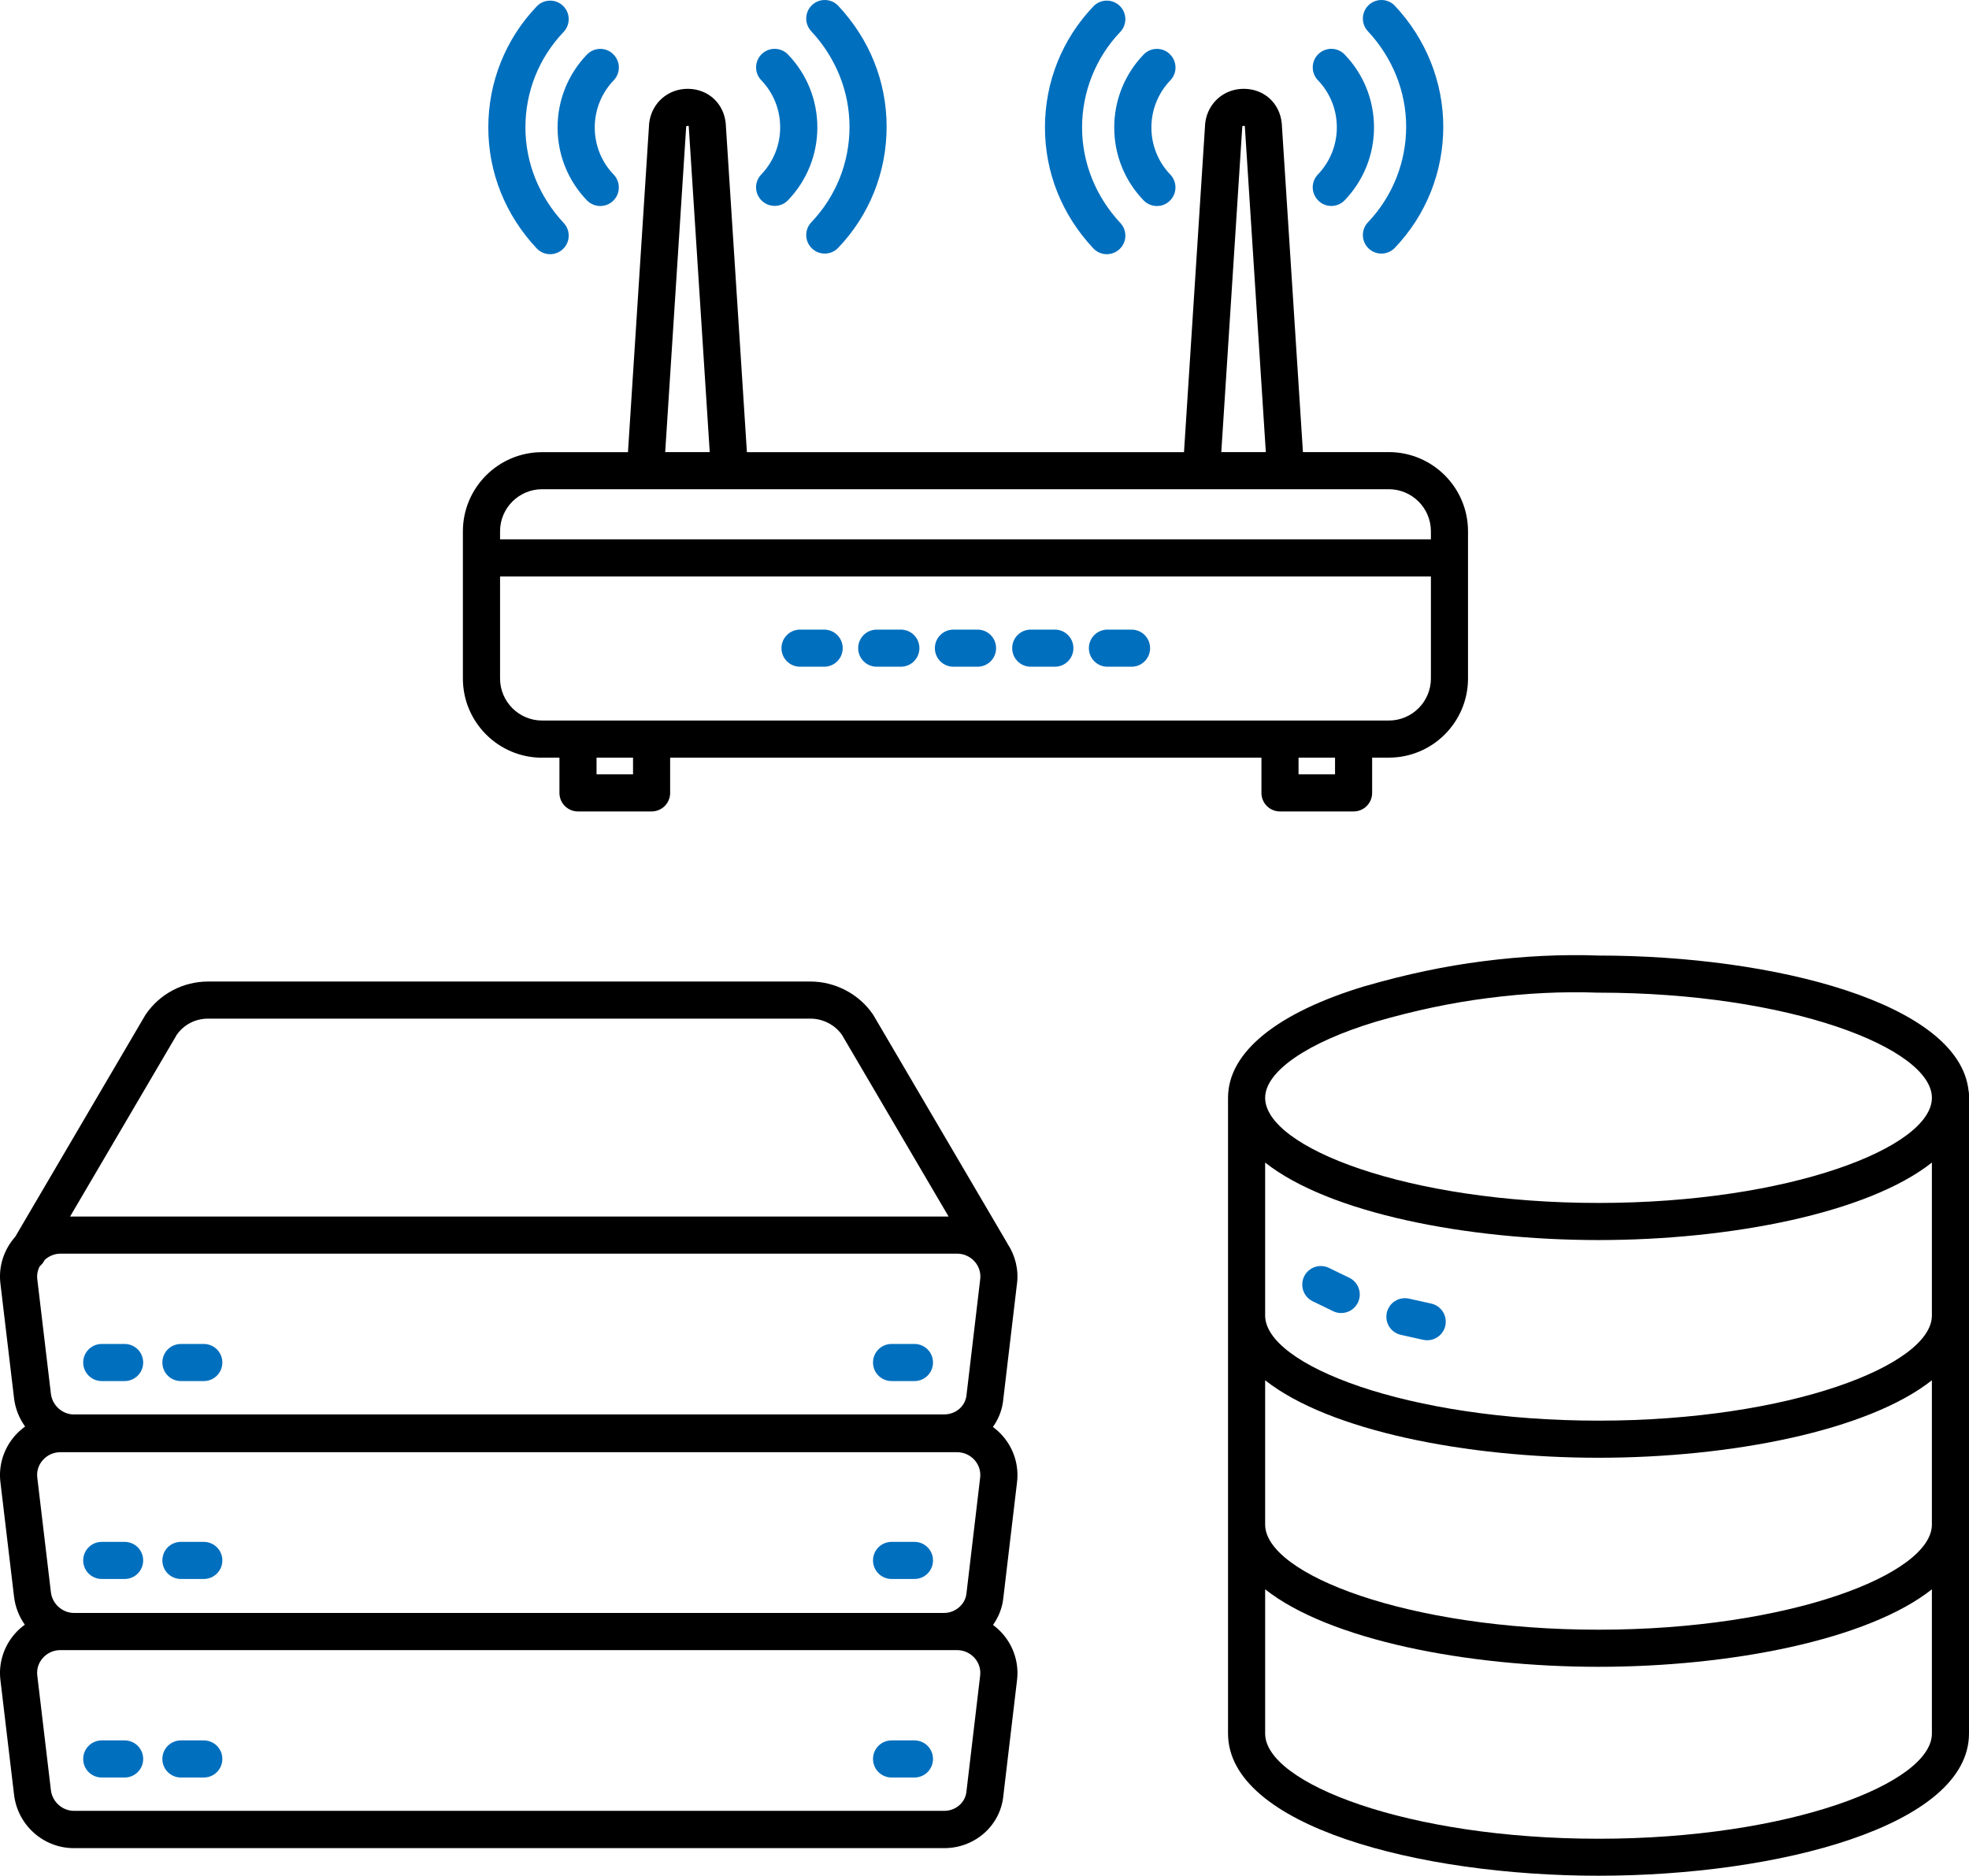 <?xml version="1.0" encoding="UTF-8"?> <svg xmlns="http://www.w3.org/2000/svg" id="uuid-04f0d9bc-a831-4c6e-8979-e21ed6b63396" width="318.35" height="303.3" viewBox="0 0 318.35 303.3"><g id="uuid-53f7eb53-fa98-440f-8d4f-1f7a72736a11"><path d="m164.43,207.57c.29-2.29-.28-4.59-1.55-6.5-.02-.03-.02-.06-.04-.09l-21.6-36.8c-.03-.06-.07-.11-.11-.17-2.23-3.28-6.09-5.31-10.08-5.31H33.65c-4.05,0-7.82,1.99-10.08,5.31-.04.06-.07.11-.11.17L2.45,199.99s-.02.02-.03.03c-1.83,2.08-2.69,4.83-2.35,7.54l2.2,18.5c.2,1.71.84,3.27,1.79,4.59-.59.43-1.15.92-1.64,1.48-1.83,2.08-2.69,4.83-2.35,7.54l2.2,18.5c.2,1.68.82,3.22,1.74,4.52-.58.42-1.11.9-1.59,1.44-1.83,2.08-2.69,4.83-2.35,7.54l2.2,18.5c.58,4.93,4.74,8.65,9.68,8.65h140.7c5.03,0,9.15-3.71,9.58-8.55l2.2-18.58c.34-2.73-.51-5.48-2.35-7.56-.46-.52-.98-.99-1.53-1.4.92-1.3,1.53-2.82,1.68-4.46l2.2-18.58c.34-2.73-.51-5.48-2.35-7.56-.47-.53-.99-1-1.55-1.41.94-1.31,1.55-2.86,1.69-4.55l2.2-18.58ZM6.92,236.08c.72-.82,1.75-1.28,2.83-1.28h145c1.08,0,2.11.47,2.83,1.28.7.8,1.02,1.81.89,2.86l-2.21,18.68c-.16,1.75-1.78,3.17-3.61,3.17H11.95c-1.87,0-3.5-1.47-3.72-3.35l-2.2-18.52c-.13-1.04.19-2.05.89-2.84Zm5.03-7.38c-1.87,0-3.5-1.47-3.72-3.35l-2.2-18.52c-.09-.72.05-1.43.38-2.07.24-.21.46-.45.64-.74l.18-.31c.69-.63,1.59-1.01,2.53-1.01h145c1.08,0,2.11.47,2.83,1.28.7.8,1.02,1.81.89,2.86l-2.21,18.69c-.16,1.8-1.71,3.16-3.61,3.16H11.95Zm16.63-61.39c1.16-1.66,3.01-2.61,5.07-2.61h97.4c2,0,3.93,1,5.07,2.61l17.25,29.39H11.33l17.25-29.39Zm129.89,103.63l-2.21,18.69c-.16,1.8-1.71,3.16-3.61,3.16H11.95c-1.87,0-3.5-1.47-3.72-3.35l-2.2-18.52c-.13-1.04.19-2.05.89-2.84.72-.82,1.75-1.28,2.83-1.28h145c1.08,0,2.11.47,2.83,1.28.7.8,1.02,1.81.89,2.86Z" style="stroke-width:0px;"></path><path d="m87.65,122.5h2.8v5.7c0,1.66,1.34,3,3,3h11.9c1.66,0,3-1.34,3-3v-5.7h95.6v5.7c0,1.66,1.34,3,3,3h11.9c1.66,0,3-1.34,3-3v-5.7h2.7c7.06,0,12.8-5.74,12.8-12.8v-23.8c0-7.06-5.74-12.8-12.8-12.8h-13.89l-3.42-53.09s0-.08-.01-.12c-.34-3.22-2.83-5.49-6.06-5.53-.03,0-.06,0-.09,0-3.19,0-5.79,2.28-6.21,5.46,0,.07-.01.13-.02.2l-3.42,53.09h-70.67l-3.42-53.09s0-.08-.01-.12c-.34-3.22-2.83-5.49-6.06-5.54-3.22-.04-5.88,2.25-6.3,5.46,0,.07-.02.13-.02.2l-3.42,53.09h-13.89c-7.06,0-12.8,5.74-12.8,12.8v23.8c0,7.06,5.74,12.8,12.8,12.8Zm14.7,2.7h-5.9v-2.7h5.9v2.7Zm113.5,0h-5.9v-2.7h5.9v2.7Zm8.7-8.7H87.65c-3.75,0-6.8-3.05-6.8-6.8v-16.5h150.5v16.5c0,3.75-3.05,6.8-6.8,6.8Zm-23.71-95.98c.02-.12.05-.13.08-.14.12-.06.29-.03.32-.02,0,0,.02.05.03.11l3.39,52.63h-7.2l3.39-52.58Zm-89.9,0c.02-.12.05-.13.08-.14.12-.05.29-.03.31-.02,0,0,.02.05.03.11l3.39,52.63h-7.2l3.39-52.58Zm-23.29,58.58h136.9c3.75,0,6.8,3.05,6.8,6.8v1.3H80.85v-1.3c0-3.75,3.05-6.8,6.8-6.8Z" style="stroke-width:0px;"></path><path d="m318.28,176.35c-1.54-14.19-31.5-21.84-59.77-21.85-6.03-.22-12.33.09-18.74.92-6.13.78-12.33,2.08-18.95,3.99-.01,0-.02,0-.03,0-14.34,4.31-22.24,10.73-22.24,18.07,0,.04,0,.08,0,.12,0,.03,0,.05,0,.08v102.6c0,14.94,30.86,23,59.9,23s59.9-8.06,59.9-23v-103.3c0-.22-.03-.44-.07-.65Zm-5.93,68.25v1.9c0,8.02-23.05,17-53.9,17s-53.9-8.98-53.9-17v-23.33c10.37,8.19,32.62,12.53,53.9,12.53s43.53-4.33,53.9-12.53v21.43Zm0-33.8v1.9c0,8.02-23.05,17-53.9,17s-53.9-8.98-53.9-17v-24.73c10.37,8.19,32.62,12.53,53.9,12.53s43.53-4.33,53.9-12.53v22.83Zm-89.85-45.62c6.31-1.82,12.21-3.06,18.04-3.8,6.1-.8,12.09-1.09,17.8-.88.04,0,.08,0,.11,0,30.85,0,53.9,8.98,53.9,17s-23.05,17-53.9,17-53.9-8.98-53.9-17c0-4.27,6.88-8.99,17.95-12.32Zm35.95,132.12c-30.85,0-53.9-8.98-53.9-17v-23.33c10.37,8.19,32.62,12.53,53.9,12.53s43.53-4.33,53.9-12.53v23.33c0,8.02-23.05,17-53.9,17Z" style="stroke-width:0px;"></path><path d="m147.85,281.4h-3.7c-1.66,0-3,1.34-3,3s1.34,3,3,3h3.7c1.66,0,3-1.34,3-3s-1.34-3-3-3Z" style="fill:#006fbe; stroke-width:0px;"></path><path d="m147.85,249.3h-3.7c-1.66,0-3,1.34-3,3s1.34,3,3,3h3.7c1.66,0,3-1.34,3-3s-1.34-3-3-3Z" style="fill:#006fbe; stroke-width:0px;"></path><path d="m147.85,217.3h-3.7c-1.66,0-3,1.34-3,3s1.34,3,3,3h3.7c1.66,0,3-1.34,3-3s-1.34-3-3-3Z" style="fill:#006fbe; stroke-width:0px;"></path><path d="m20.15,281.4h-3.7c-1.66,0-3,1.34-3,3s1.34,3,3,3h3.7c1.66,0,3-1.34,3-3s-1.34-3-3-3Z" style="fill:#006fbe; stroke-width:0px;"></path><path d="m32.95,281.4h-3.7c-1.66,0-3,1.34-3,3s1.34,3,3,3h3.7c1.66,0,3-1.34,3-3s-1.34-3-3-3Z" style="fill:#006fbe; stroke-width:0px;"></path><path d="m20.15,249.3h-3.7c-1.66,0-3,1.34-3,3s1.34,3,3,3h3.7c1.66,0,3-1.34,3-3s-1.34-3-3-3Z" style="fill:#006fbe; stroke-width:0px;"></path><path d="m32.95,249.3h-3.7c-1.66,0-3,1.34-3,3s1.34,3,3,3h3.7c1.66,0,3-1.34,3-3s-1.34-3-3-3Z" style="fill:#006fbe; stroke-width:0px;"></path><path d="m20.15,217.3h-3.7c-1.66,0-3,1.34-3,3s1.34,3,3,3h3.7c1.66,0,3-1.34,3-3s-1.34-3-3-3Z" style="fill:#006fbe; stroke-width:0px;"></path><path d="m32.95,217.3h-3.7c-1.66,0-3,1.34-3,3s1.34,3,3,3h3.7c1.66,0,3-1.34,3-3s-1.34-3-3-3Z" style="fill:#006fbe; stroke-width:0px;"></path><path d="m133.25,101.8h-3.9c-1.66,0-3,1.34-3,3s1.34,3,3,3h3.9c1.66,0,3-1.34,3-3s-1.34-3-3-3Z" style="fill:#006fbe; stroke-width:0px;"></path><path d="m145.65,107.8c1.66,0,3-1.34,3-3s-1.34-3-3-3h-3.9c-1.66,0-3,1.34-3,3s1.34,3,3,3h3.9Z" style="fill:#006fbe; stroke-width:0px;"></path><path d="m158.05,101.8h-3.9c-1.66,0-3,1.34-3,3s1.34,3,3,3h3.9c1.66,0,3-1.34,3-3s-1.34-3-3-3Z" style="fill:#006fbe; stroke-width:0px;"></path><path d="m170.55,101.8h-3.9c-1.66,0-3,1.34-3,3s1.34,3,3,3h3.9c1.66,0,3-1.34,3-3s-1.34-3-3-3Z" style="fill:#006fbe; stroke-width:0px;"></path><path d="m182.95,101.8h-3.9c-1.66,0-3,1.34-3,3s1.34,3,3,3h3.9c1.66,0,3-1.34,3-3s-1.34-3-3-3Z" style="fill:#006fbe; stroke-width:0px;"></path><path d="m132.15,20.6c0-4.41-1.68-8.6-4.74-11.78-1.15-1.2-3.05-1.23-4.24-.09-1.2,1.15-1.23,3.05-.09,4.24,1.98,2.06,3.06,4.77,3.06,7.62s-1.09,5.56-3.06,7.62c-1.15,1.2-1.11,3.09.09,4.24.58.56,1.33.84,2.08.84.79,0,1.58-.31,2.16-.92,3.05-3.18,4.74-7.36,4.74-11.78Z" style="fill:#006fbe; stroke-width:0px;"></path><path d="m99.13,8.74c-1.19-1.15-3.09-1.11-4.24.09-3.05,3.18-4.74,7.36-4.74,11.78s1.68,8.6,4.74,11.78c.59.61,1.38.92,2.16.92.75,0,1.5-.28,2.08-.84,1.2-1.15,1.23-3.05.09-4.24-1.98-2.06-3.06-4.77-3.06-7.62s1.09-5.56,3.06-7.62c1.15-1.2,1.11-3.09-.09-4.24Z" style="fill:#006fbe; stroke-width:0px;"></path><path d="m137.35,20.5c0,5.79-2.19,11.26-6.17,15.43-1.14,1.2-1.1,3.1.1,4.24.58.56,1.33.83,2.07.83.79,0,1.58-.31,2.17-.93,5.05-5.28,7.83-12.24,7.83-19.57s-2.77-14.16-7.81-19.55c-1.13-1.21-3.03-1.27-4.24-.14-1.21,1.13-1.27,3.03-.14,4.24,3.99,4.27,6.19,9.76,6.19,15.45Z" style="fill:#006fbe; stroke-width:0px;"></path><path d="m84.95,20.6c0-5.79,2.19-11.26,6.17-15.43,1.14-1.2,1.1-3.1-.1-4.24-1.2-1.14-3.1-1.1-4.24.1-5.05,5.29-7.83,12.24-7.83,19.57s2.77,14.16,7.81,19.55c.59.63,1.39.95,2.19.95.73,0,1.47-.27,2.05-.81,1.21-1.13,1.27-3.03.14-4.24-3.99-4.27-6.19-9.76-6.19-15.45Z" style="fill:#006fbe; stroke-width:0px;"></path><path d="m213.17,32.46c.58.56,1.33.84,2.08.84.79,0,1.58-.31,2.16-.92,3.05-3.18,4.74-7.36,4.74-11.78s-1.68-8.6-4.74-11.78c-1.15-1.2-3.05-1.23-4.24-.09-1.2,1.15-1.23,3.05-.09,4.24,1.98,2.06,3.06,4.77,3.06,7.62s-1.09,5.56-3.06,7.62c-1.15,1.2-1.11,3.09.09,4.24Z" style="fill:#006fbe; stroke-width:0px;"></path><path d="m189.13,8.74c-1.2-1.15-3.09-1.11-4.24.09-3.05,3.18-4.74,7.36-4.74,11.78s1.68,8.6,4.74,11.78c.59.61,1.38.92,2.16.92s1.5-.28,2.08-.84c1.19-1.15,1.23-3.05.09-4.24-1.98-2.06-3.06-4.77-3.06-7.62s1.09-5.56,3.06-7.62c1.15-1.19,1.11-3.09-.09-4.24Z" style="fill:#006fbe; stroke-width:0px;"></path><path d="m233.35,20.5c0-7.22-2.77-14.16-7.81-19.55-1.13-1.21-3.03-1.27-4.24-.14-1.21,1.13-1.27,3.03-.14,4.24,3.99,4.27,6.19,9.76,6.19,15.45s-2.19,11.26-6.17,15.43c-1.14,1.2-1.1,3.1.1,4.24.58.56,1.33.83,2.07.83.79,0,1.58-.31,2.17-.93,5.05-5.29,7.83-12.24,7.83-19.57Z" style="fill:#006fbe; stroke-width:0px;"></path><path d="m178.95,41.1c.73,0,1.47-.27,2.05-.81,1.21-1.13,1.27-3.03.14-4.24-3.99-4.27-6.19-9.76-6.19-15.45s2.19-11.27,6.17-15.43c1.14-1.2,1.1-3.1-.1-4.24-1.2-1.14-3.1-1.1-4.24.1-5.05,5.28-7.83,12.23-7.83,19.57s2.77,14.16,7.81,19.55c.59.63,1.39.95,2.19.95Z" style="fill:#006fbe; stroke-width:0px;"></path><path d="m218.16,206.6l-3.3-1.6c-1.49-.72-3.29-.1-4.01,1.39-.72,1.49-.1,3.29,1.39,4.01l3.3,1.6c.42.21.87.3,1.31.3,1.11,0,2.18-.62,2.7-1.69.72-1.49.1-3.29-1.39-4.01Z" style="fill:#006fbe; stroke-width:0px;"></path><path d="m231.4,210.77l-3.6-.8c-1.61-.36-3.22.66-3.58,2.28-.36,1.62.66,3.22,2.28,3.58l3.6.8c.22.05.44.07.65.07,1.38,0,2.62-.95,2.93-2.35.36-1.62-.66-3.22-2.28-3.58Z" style="fill:#006fbe; stroke-width:0px;"></path></g></svg> 
